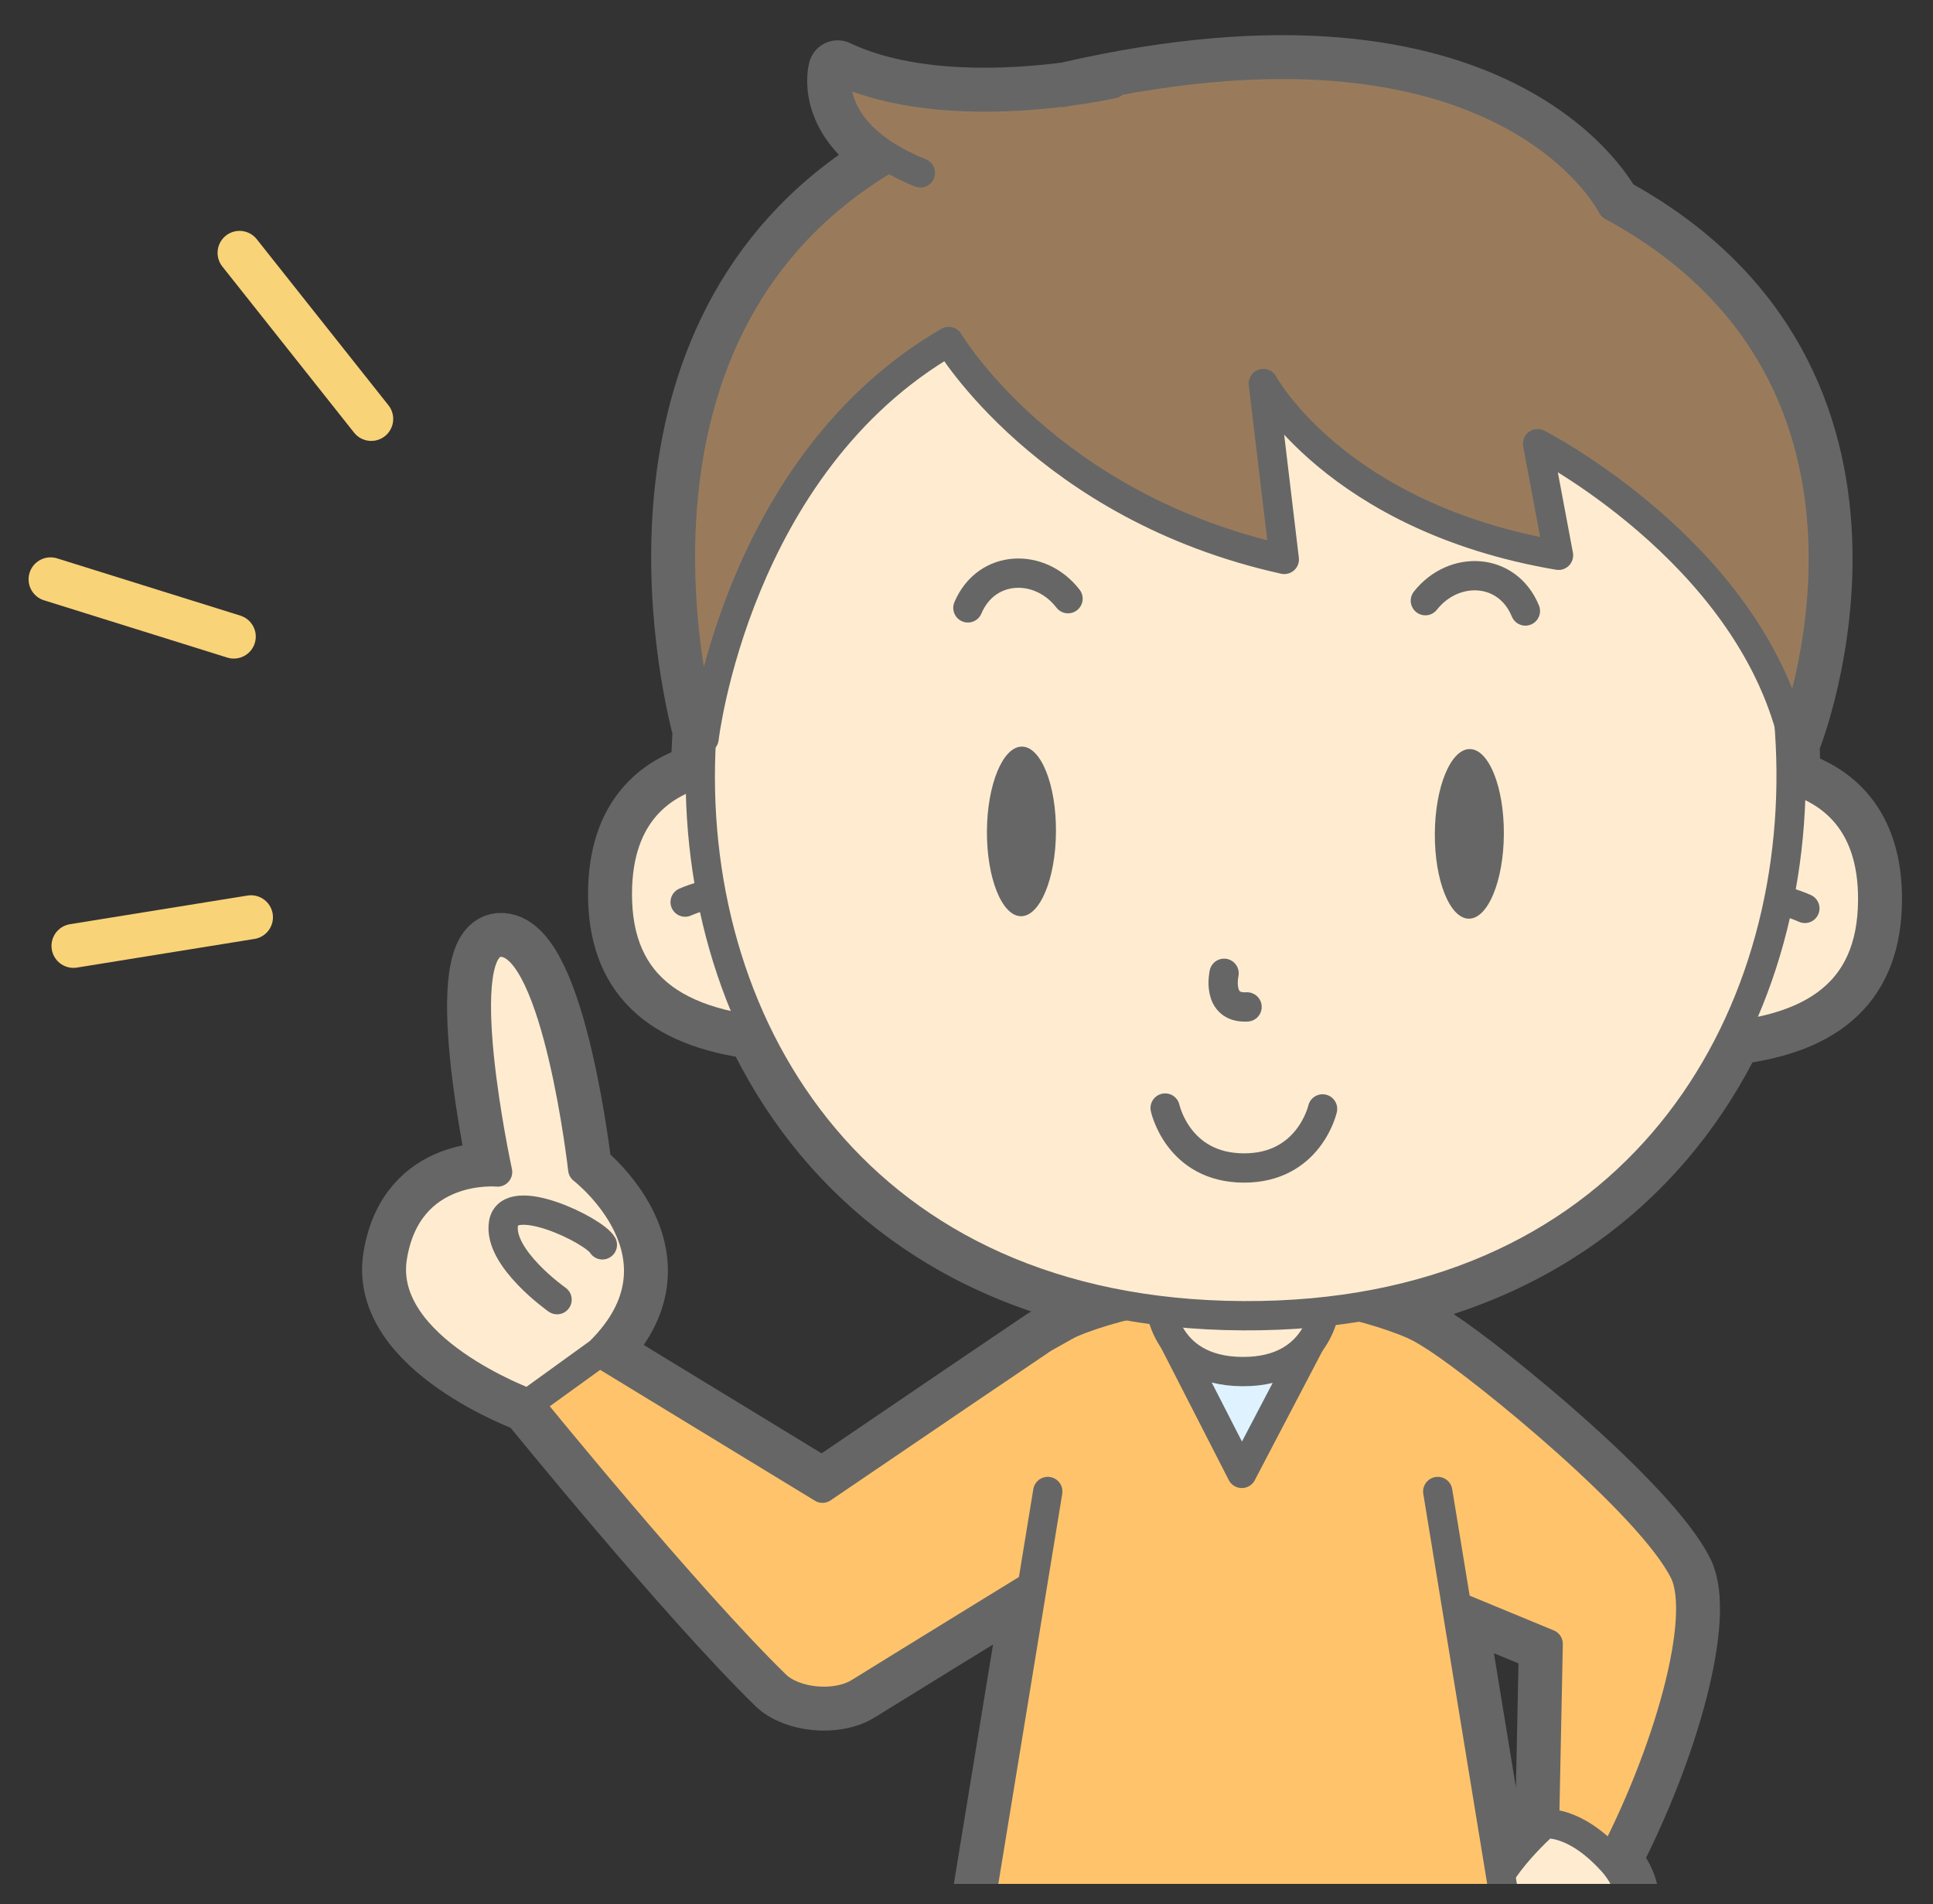 <?xml version="1.0" encoding="UTF-8"?>
<!DOCTYPE svg  PUBLIC '-//W3C//DTD SVG 1.1//EN'  'http://www.w3.org/Graphics/SVG/1.1/DTD/svg11.dtd'>
<svg version="1.1" viewBox="0 0 264 260" xmlns="http://www.w3.org/2000/svg">
<rect x="0" y="0" width="264" height="260" fill="#333333" stroke="none"/>
<defs>
<clipPath id="a">
<path d="m261.08 3.103v254.14h-259.13v-254.14h259.13z"/>
</clipPath>
</defs>
<g clip-path="url(#a)">
<path d="m210.94 249.06s-3.75 3.305-6.013 6.887l-6.002-36.641 12.515 5.172zm33.668-142.69c0.013-2.478-0.078-4.96-0.274-7.437 0.171 0.588 0.343 1.177 0.492 1.777 0 0 19.213-48.826-24.655-72.572 0 0-14.55-29.487-74.541-15.637-7.802 1.008-21.224 1.743-31.226-2.994 0 0-1.873 6.594 7.007 11.977-38.421 22.48-27.533 70.741-25.539 78.334-0.134 1.904-0.209 3.811-0.22 5.717-5.77 1.656-11.282 5.967-11.34 16.409-0.063 11.136 6.132 17.057 18.84 18.707 8.796 18.534 25.449 33.155 50.601 37.6-2.949 0.736-5.498 1.579-7.384 2.37l-2e-3 -0.053-0.418 0.234c-1.274 0.558-2.203 1.081-2.692 1.512l-0.748 0.421c-2.364 1.579-15.902 10.76-30.183 20.472l-30.469-18.565c13.269-13.022-2.27-24.978-2.27-24.978s-3.446-30.515-11-31c-7.553-0.484-0.63 31.373-0.63 31.373s-12.316-1.209-14.37 11.627c-2 12.5 18.595 19.968 18.595 19.968s21.51 26.5 33.758 38.445c2.489 2.427 8.183 3.047 11.458 1.009 3.333-2.074 15.859-9.779 23.59-14.531l-12.559 76.648h2.716c-0.597 5.087-0.948 10.457-1.121 15.847l-0.09 0.106c0.03-0.019 0.058-0.038 0.088-0.057-0.78 24.594 2.127 49.552 2.127 49.552l10.828 0.06 1.448 10.008 7.201 49.752h1e-3c-2.189 0.844-4.204 2.106-5.659 3.981-1.364 1.755-2.056 3.148-2.366 4.243l-3e-3 1e-3c-2.37 4.243-0.594 6.02-0.594 6.02l22.631-0.068 0.013-2.392 0.065-11.706v-0.019l9e-3 -1.432s-0.013-2e-3 -0.02-2e-3l-0.375-48.261-0.078-10 1.63 9e-3 1.877-34.296 0.211-11.209 0.088 11.211 1.49 34.315 1.633 8e-3 -0.189 9.999h-1e-3l-0.916 48.254c-5e-3 1e-3 -0.018 2e-3 -0.018 2e-3l-7e-3 1.326-3e-3 0.125h1e-3l-0.065 11.707-0.013 2.391 22.627 0.321s1.798-1.756-0.527-6.027h-1e-3c-0.3-1.099-0.976-2.498-2.321-4.269-1.433-1.891-3.433-3.175-5.612-4.043l7.758-49.669 1.561-9.992 10.828 0.061s3.187-24.924 2.68-49.524c0.029 0.019 0.057 0.039 0.087 0.057l-0.088-0.106c-0.115-5.542-0.417-11.066-0.986-16.284h4.059l-3.781-23.071c1.542 1.632 3.561 2.687 6.162 2.465 6.541-0.558 7.209-6.558 7.209-6.558s4.851-6.032-0.409-11.849c-0.031-0.036-0.062-0.065-0.095-0.1 7.974-15.332 12.918-33.384 9.888-39.485-4.569-9.199-26.946-27.448-33.707-31.848-1.004-1.083-5.097-2.888-10.603-4.327 25.2-4.164 42.017-18.598 51.019-37.031 12.727-1.507 18.985-7.359 19.049-18.495 0.059-10.442-5.404-14.815-11.157-16.534" fill="#666"/>
<path d="m210.94 249.06s-3.75 3.305-6.013 6.887l-6.002-36.641 12.515 5.172-0.5 24.582zm33.668-142.69c0.013-2.478-0.078-4.96-0.274-7.437 0.171 0.588 0.343 1.177 0.492 1.777 0 0 19.213-48.826-24.655-72.572 0 0-14.55-29.487-74.541-15.637-7.802 1.008-21.224 1.743-31.226-2.994 0 0-1.873 6.594 7.007 11.977-38.421 22.48-27.533 70.741-25.539 78.334-0.134 1.904-0.209 3.811-0.22 5.717-5.77 1.656-11.282 5.967-11.34 16.409-0.063 11.136 6.132 17.057 18.84 18.707 8.796 18.534 25.449 33.155 50.601 37.6-2.949 0.736-5.498 1.579-7.384 2.37l-2e-3 -0.053-0.418 0.234c-1.274 0.558-2.203 1.081-2.692 1.512l-0.748 0.421c-2.364 1.579-15.902 10.76-30.183 20.472l-30.469-18.565c13.269-13.022-2.27-24.978-2.27-24.978s-3.446-30.515-11-31c-7.553-0.484-0.63 31.373-0.63 31.373s-12.316-1.209-14.37 11.627c-2 12.5 18.595 19.968 18.595 19.968s21.51 26.5 33.758 38.445c2.489 2.427 8.183 3.047 11.458 1.009 3.333-2.074 15.859-9.779 23.59-14.531l-12.559 76.648h2.716c-0.597 5.087-0.948 10.457-1.121 15.847l-0.09 0.106c0.03-0.019 0.058-0.038 0.088-0.057-0.78 24.594 2.127 49.552 2.127 49.552l10.828 0.06 1.448 10.008v0l7.201 49.752h1e-3c-2.189 0.844-4.204 2.106-5.659 3.981-1.364 1.755-2.056 3.148-2.366 4.243l-3e-3 1e-3c-2.37 4.243-0.594 6.02-0.594 6.02l22.631-0.068 0.013-2.392 0.065-11.706v-0.019l9e-3 -1.432s-0.013-2e-3 -0.02-2e-3l-0.375-48.261v0l-0.078-10 1.63 9e-3 1.877-34.296 0.211-11.209 0.088 11.211 1.49 34.315 1.633 8e-3 -0.189 9.999h-1e-3l-0.916 48.254c-5e-3 1e-3 -0.018 2e-3 -0.018 2e-3l-7e-3 1.326-3e-3 0.125h1e-3l-0.065 11.707-0.013 2.391 22.627 0.321s1.798-1.756-0.527-6.027h-1e-3c-0.3-1.099-0.976-2.498-2.321-4.269-1.433-1.891-3.433-3.175-5.612-4.043l7.758-49.669 1.561-9.992 10.828 0.061s3.187-24.924 2.68-49.524c0.029 0.019 0.057 0.039 0.087 0.057l-0.088-0.106c-0.115-5.542-0.417-11.066-0.986-16.284h4.059l-3.781-23.071c1.542 1.632 3.561 2.687 6.162 2.465 6.541-0.558 7.209-6.558 7.209-6.558s4.851-6.032-0.409-11.849c-0.031-0.036-0.062-0.065-0.095-0.1 7.974-15.332 12.918-33.384 9.888-39.485-4.569-9.199-26.946-27.448-33.707-31.848-1.004-1.083-5.097-2.888-10.603-4.327 25.2-4.164 42.017-18.598 51.019-37.031 12.727-1.507 18.985-7.359 19.049-18.495 0.059-10.442-5.404-14.815-11.157-16.534z" fill-opacity="0" stroke="#666" stroke-linecap="round" stroke-linejoin="round" stroke-width="8"/>
<path d="m169.74 176.23c-12.368-0.07-24.761 4.251-26.635 6.226l1.06 27.256 50.771 0.284 1.367-27.242c-1.849-1.996-14.194-6.455-26.563-6.524" fill="#FFC46B"/>
<path d="m169.74 176.23c-12.368-0.07-24.761 4.251-26.635 6.226l1.06 27.256 50.771 0.284 1.367-27.242c-1.849-1.996-14.194-6.455-26.563-6.524z" fill-opacity="0" stroke="#666" stroke-linecap="round" stroke-linejoin="round" stroke-width="4"/>
<path d="m193.35 181.01s0.837 0.359 2.954 1.745c6.761 4.4 29.138 22.649 33.707 31.848 3.093 6.227-2.12 24.907-10.384 40.434l-8.682-5.977 0.5-24.582-20.576-8.502" fill="#FFC46B"/>
<path d="m193.35 181.01s0.837 0.359 2.954 1.745c6.761 4.4 29.138 22.649 33.707 31.848 3.093 6.227-2.12 24.907-10.384 40.434l-8.682-5.977 0.5-24.582-20.576-8.502" fill-opacity="0" stroke="#666" stroke-linecap="round" stroke-linejoin="round" stroke-width="4"/>
<path d="m210.94 249.06s-8.319 7.311-7.651 11.977c0.666 4.666 3.584 12.116 10.125 11.558s7.209-6.558 7.209-6.558 4.851-6.032-0.409-11.849c-5.259-5.818-9.274-5.128-9.274-5.128" fill="#FFECD0"/>
<path d="m210.94 249.06s-8.319 7.311-7.651 11.977c0.666 4.666 3.584 12.116 10.125 11.558s7.209-6.558 7.209-6.558 4.851-6.032-0.409-11.849c-5.259-5.818-9.274-5.128-9.274-5.128z" fill-opacity="0" stroke="#666" stroke-linecap="round" stroke-linejoin="round" stroke-width="4"/>
<path d="m146.37 180.57-3.858 2.167c-2.364 1.579-15.902 10.76-30.183 20.472l-30.469-18.565-9.675 6.99s21.51 26.5 33.758 38.445c2.489 2.427 8.183 3.047 11.458 1.009 4.917-3.06 29.859-18.383 29.859-18.383" fill="#FFC46B"/>
<path d="m146.37 180.57-3.858 2.167c-2.364 1.579-15.902 10.76-30.183 20.472l-30.469-18.565-9.675 6.99s21.51 26.5 33.758 38.445c2.489 2.427 8.183 3.047 11.458 1.009 4.917-3.06 29.859-18.383 29.859-18.383" fill-opacity="0" stroke="#666" stroke-linecap="round" stroke-linejoin="round" stroke-width="4"/>
<path d="m169.6 201.19 9.491-18.128-18.829-0.106z" fill="#DEF3FF"/>
<path d="m169.6 201.19 9.491-18.128-18.829-0.106 9.338 18.234z" fill-opacity="0" stroke="#666" stroke-linecap="round" stroke-linejoin="round" stroke-width="4"/>
<path d="m176.62 175.22-1.194-13.408-5.586-3.677-5.625 3.613-1.343 13.395-4.543 2.123s0.166 9.957 11.349 10.02c11.183 0.062 11.461-9.892 11.461-9.892z" fill="#FFECD0"/>
<path d="m176.62 175.22-1.194-13.408-5.586-3.677-5.625 3.613-1.343 13.395-4.543 2.123s0.166 9.957 11.349 10.02c11.183 0.062 11.461-9.892 11.461-9.892l-4.519-2.174z" fill-opacity="0" stroke="#666" stroke-linecap="round" stroke-linejoin="round" stroke-width="4"/>
<path d="m108.72 105.12s-24.281-5.153-24.404 16.824c-0.072 12.928 8.265 18.844 25.467 19.185" fill="#FFECD0"/>
<path d="m108.72 105.12s-24.281-5.153-24.404 16.824c-0.072 12.928 8.265 18.844 25.467 19.185" fill-opacity="0" stroke="#666" stroke-linecap="round" stroke-linejoin="round" stroke-width="4"/>
<path d="m93.572 123.18s3.195-1.454 6.231-1.418" fill="#FFECD0"/>
<path d="m93.572 123.18s3.195-1.454 6.231-1.418" fill-opacity="0" stroke="#666" stroke-linecap="round" stroke-linejoin="round" stroke-width="4"/>
<path d="m231.55 105.81s24.338-4.881 24.215 17.096c-0.073 12.928-8.474 18.75-25.679 18.899" fill="#FFECD0"/>
<path d="m231.55 105.81s24.338-4.881 24.215 17.096c-0.073 12.928-8.474 18.75-25.679 18.899" fill-opacity="0" stroke="#666" stroke-linecap="round" stroke-linejoin="round" stroke-width="4"/>
<path d="m246.5 124.04s-3.178-1.49-6.213-1.488" fill="#FFECD0"/>
<path d="m246.5 124.04s-3.178-1.49-6.213-1.488" fill-opacity="0" stroke="#666" stroke-linecap="round" stroke-linejoin="round" stroke-width="4"/>
<path d="m169.72 179.66c-104.3-0.584-93.353-153.69 0.858-153.16 94.21 0.527 103.44 153.75-0.858 153.16" fill="#FFECD0"/>
<path d="m169.72 179.66c-104.3-0.584-93.353-153.69 0.858-153.16 94.21 0.527 103.44 153.75-0.858 153.16z" fill-opacity="0" stroke="#666" stroke-linecap="round" stroke-linejoin="round" stroke-width="4"/>
<path d="m205.39 113.89c-0.034 6.395-2.174 11.567-4.778 11.554-2.603-0.015-4.685-5.212-4.65-11.607 0.036-6.394 2.176-11.568 4.78-11.553 2.603 0.014 4.685 5.211 4.648 11.606" fill="#666"/>
<path d="m134.79 113.5c-0.034 6.395 2.047 11.592 4.651 11.607 2.603 0.015 4.743-5.159 4.778-11.554 0.037-6.394-2.045-11.592-4.647-11.606-2.605-0.015-4.745 5.159-4.782 11.553" fill="#666"/>
<path d="m167.18 132.9s-1.103 4.837 3.137 4.592" fill-opacity="0" stroke="#666" stroke-linecap="round" stroke-linejoin="round" stroke-width="4"/>
<path d="m129.57 46.631s13.374 22.575 45.834 29.757l-2.866-24.017s9.845 18.284 40.317 23.455l-2.862-15.245s28.54 14.526 34.836 40.129c0 0 19.213-48.826-24.655-72.572 0 0-15.326-31.086-79.42-14.444-65.684 17.053-44.596 87.149-44.596 87.149s4.317-37.375 33.412-54.212" fill="#997B5C"/>
<path d="m129.57 46.631s13.374 22.575 45.834 29.757l-2.866-24.017s9.845 18.284 40.317 23.455l-2.862-15.245s28.54 14.526 34.836 40.129c0 0 19.213-48.826-24.655-72.572 0 0-15.326-31.086-79.42-14.444-65.684 17.053-44.596 87.149-44.596 87.149s4.317-37.375 33.412-54.212z" fill-opacity="0" stroke="#666" stroke-linecap="round" stroke-linejoin="round" stroke-width="4"/>
<path d="m152 11.437s-22.629 5.154-37.59-1.93c0 0-2.428 8.526 11.292 14.102" fill="#997B5C"/>
<path d="m152 11.437s-22.629 5.154-37.59-1.93c0 0-2.428 8.526 11.292 14.102" fill-opacity="0" stroke="#666" stroke-linecap="round" stroke-linejoin="round" stroke-width="4"/>
<path d="m159.13 151.3s1.731 8.135 10.704 8.186c8.975 0.05 10.796-8.066 10.796-8.066" fill-opacity="0" stroke="#666" stroke-linecap="round" stroke-linejoin="round" stroke-width="4"/>
<path d="m132.19 83.004c2.536-5.986 9.869-6.194 13.675-1.257" fill-opacity="0" stroke="#666" stroke-linecap="round" stroke-linejoin="round" stroke-width="4"/>
<path d="m208.33 83.43c-2.468-6.014-9.798-6.304-13.66-1.409" fill-opacity="0" stroke="#666" stroke-linecap="round" stroke-linejoin="round" stroke-width="4"/>
<path d="m72.185 191.63s-20.595-7.468-18.595-19.968c2.054-12.836 14.37-11.627 14.37-11.627s-6.923-31.857 0.63-31.373c7.554 0.485 11 31 11 31s15.539 11.956 2.27 24.978z" fill="#FFECD0"/>
<path d="m72.185 191.63s-20.595-7.468-18.595-19.968c2.054-12.836 14.37-11.627 14.37-11.627s-6.923-31.857 0.63-31.373c7.554 0.485 11 31 11 31s15.539 11.956 2.27 24.978l-9.675 6.99z" fill-opacity="0" stroke="#666" stroke-linecap="round" stroke-linejoin="round" stroke-width="4"/>
<path d="m82.268 169.98c-1.112-1.965-12.76-7.628-13.507-2.906-0.748 4.721 7.32 10.392 7.32 10.392" fill="#FFECD0"/>
<path d="m82.268 169.98c-1.112-1.965-12.76-7.628-13.507-2.906-0.748 4.721 7.32 10.392 7.32 10.392" fill-opacity="0" stroke="#666" stroke-linecap="round" stroke-linejoin="round" stroke-width="4"/>
<path d="m143.1 203.66-14.672 89.542h82.604l-14.672-89.542" fill="#FFC46B"/>
<path d="m143.1 203.66-14.672 89.542h82.604l-14.672-89.542" fill-opacity="0" stroke="#666" stroke-linecap="round" stroke-linejoin="round" stroke-width="4"/>
<path d="m32.714 34.525 17.989 22.681" fill-opacity="0" stroke="#F9D378" stroke-linecap="round" stroke-linejoin="round" stroke-width="6"/>
<path d="m6.904 79.105 25.028 7.821" fill-opacity="0" stroke="#F9D378" stroke-linecap="round" stroke-linejoin="round" stroke-width="6"/>
<path d="m10.033 129.16 24.246-3.912" fill-opacity="0" stroke="#F9D378" stroke-linecap="round" stroke-linejoin="round" stroke-width="6"/>
</g>
</svg>
